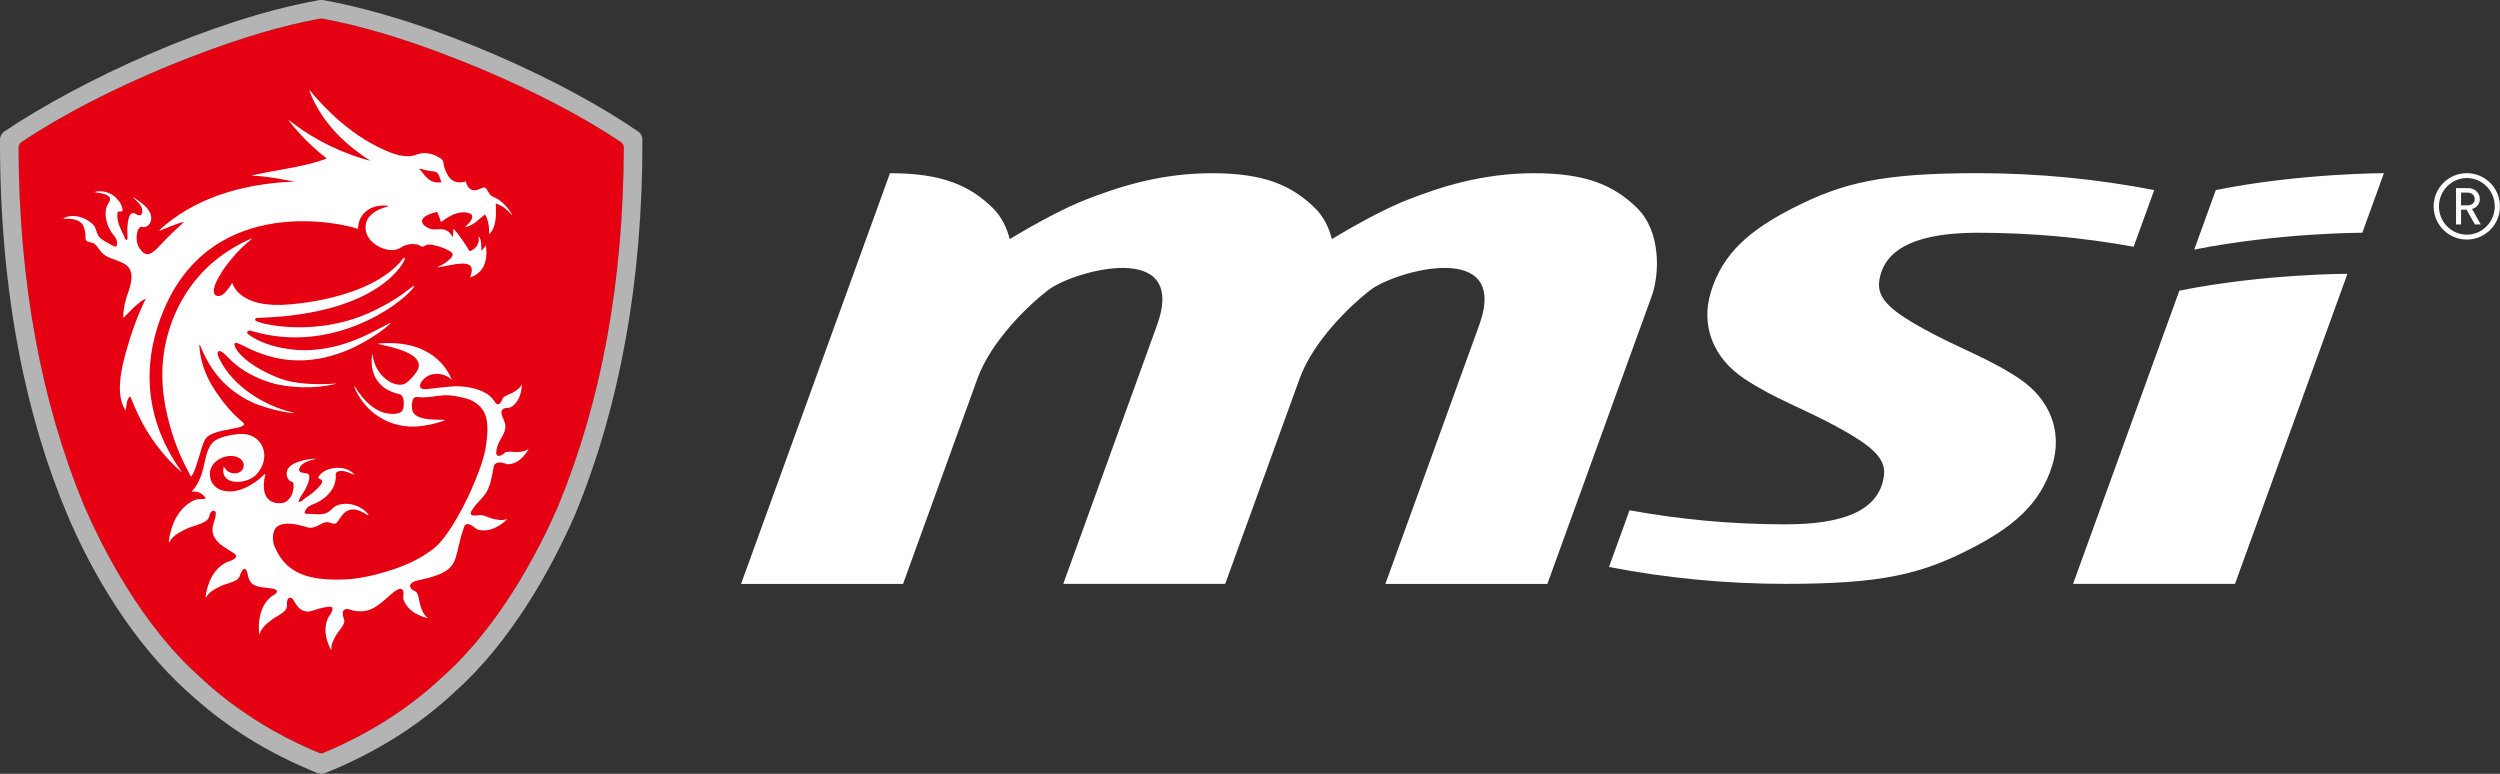 <?xml version="1.0" encoding="UTF-8"?>
<svg id="_レイヤー_2" data-name="レイヤー 2" xmlns="http://www.w3.org/2000/svg" viewBox="0 0 977.27 302.48">
  <rect x="0" y="0" width="977.27" height="302.48" fill="#333333" stroke="none"/>
  <defs>
    <style>
      .cls-1 {
        fill: #e50012;
      }

      .cls-1, .cls-2, .cls-3, .cls-4 {
        stroke-width: 0px;
      }

      .cls-2, .cls-4 {
        fill: #fff;
      }

      .cls-3 {
        fill: #b4b4b5;
      }

      .cls-4 {
        fill-rule: evenodd;
      }
    </style>
  </defs>
  <g id="_レイヤー_1-2" data-name="レイヤー 1">
    <g>
      <g>
        <path class="cls-4" d="m964.3,67.7c-7.17,0-12.97,5.8-12.97,12.97s5.8,12.97,12.97,12.97,12.96-5.81,12.96-12.97-5.8-12.97-12.96-12.97Zm0,24.04c-6.03,0-10.89-4.98-10.89-11.07s4.86-11.07,10.89-11.07,10.92,4.98,10.92,11.07-4.91,11.07-10.92,11.07Z"/>
        <path class="cls-4" d="m966.34,81.7c1.76-.54,3.04-1.82,3.04-3.9,0-2.41-2-4.27-4.48-4.27h-4.82v14.22h1.97v-5.8h2.14l3.27,5.8h2.3l-3.41-6.05Zm-4.29-1.43v-4.97h2.63c1.59,0,2.7,1.07,2.7,2.51s-1.1,2.46-2.7,2.46h-2.63Z"/>
      </g>
      <g>
        <path id="msi-corporate_identity-logo-black-cmyk" class="cls-4" d="m873.68,228.24l43.96-121.21s-32.86,0-65.71,6.59l-41.55,114.62h63.31Zm-7.5-153.95l-8.44,23.28c33.06-6.59,65.71-6.59,65.71-6.59l8.44-23.28s-32.86,0-65.71,6.6m-229.18,125.18c19.76,3.61,40.14,5.49,60.94,5.49h0c21.36,0,36.86-4.76,38.53-19.27.82-6.9-5.71-11.87-17.66-18.46-13.68-7.55-25.17-11.32-37.05-19.27-11.88-7.96-17.01-20.46-13-33.71,4.67-15.48,15.54-24.45,32.1-32.92,19.42-9.91,34.8-13.64,72.26-13.64,23.58,0,46.65,2.28,68.98,6.6l-8.04,22.16c-19.77-3.6-40.13-5.48-60.94-5.48s-36.87,4.77-38.55,19.26c-.8,6.92,5.71,11.89,17.68,18.47,13.67,7.54,25.18,11.3,37.05,19.26,11.9,7.95,17.01,20.46,13.01,33.72-4.68,15.45-15.56,24.44-32.12,32.91-19.42,9.92-34.8,13.64-72.25,13.64h0c-23.58,0-46.65-2.28-68.97-6.6l8.03-22.17Zm-95.44,28.77l36.67-101.14c12.23-33.72-32.64-21.39-42.67-13.65-7.88,6.08-22.22,19.95-27.51,34.5l-29.11,80.29h-63.31l36.66-101.14c12.22-33.72-32.64-21.39-42.67-13.65-7.88,6.08-22.24,19.95-27.52,34.52l-29.09,80.27h-63.32l58.21-160.54c20.16,0,31.07,4.64,40.23,13.65,3.34,3.29,5.43,7.56,6.58,12.11,11.88-7.18,22.38-12.56,29.44-15.32,13.17-5.16,29.52-10.45,49.69-10.44,20.15,0,31.06,4.64,40.21,13.65,3.36,3.29,5.45,7.56,6.59,12.11,11.87-7.18,22.38-12.56,29.45-15.32,13.15-5.16,29.52-10.45,49.68-10.44,20.16,0,31.07,4.64,40.23,13.65,9.15,8.97,8.94,25.39,5.63,34.5l-40.75,112.39h-63.31Z"/>
        <g>
          <path class="cls-1" d="m242.73,55.55c-18.32-12.27-42.73-24.35-68.45-34.12-17.78-6.76-33.29-11.36-48.22-14.16-.17-.03-.34-.04-.5-.04-.17,0-.33.01-.5.04-14.92,2.79-30.43,7.39-48.22,14.16C51.11,31.2,26.71,43.28,8.39,55.55c-.71.48-1.14,1.27-1.14,2.12.17,52.53,8.72,99.08,25.61,140.04,7.08,16.26,22.33,46.5,45.12,66.76,12.96,12.26,29.05,22.53,46.68,29.83.3.11.6.17.91.18.31-.01.61-.07.91-.18,17.63-7.3,33.73-17.56,46.68-29.83,22.79-20.25,38.04-50.49,45.12-66.76,16.89-40.97,25.43-87.51,25.61-140.04,0-.84-.43-1.64-1.14-2.12Z"/>
          <path class="cls-3" d="m249.47,51.41C221.26,31.96,169.7,8.04,126.94.15c-1.16-.21-1.74-.19-2.76,0C82.36,7.76,31.64,31.32,1.64,51.41.75,51.96,0,53.35,0,54.43c-.16,61.64,10.9,110.27,26.22,146.53,9.8,23.37,25.84,50.28,46.91,69.28,15.58,14.3,31.42,23.97,51.05,32.02.79.32,2.01.3,2.76,0,20.81-8.24,37.98-19.64,51.06-32.02,21.32-18.96,37.26-47.12,46.9-69.28,17.24-41.85,26.39-90.86,26.22-146.53,0-1.13-.7-2.42-1.64-3.02Zm-31.2,146.29c-7.08,16.26-22.33,46.5-45.12,66.76-12.96,12.26-29.05,22.53-46.68,29.83-.3.11-.6.17-.91.18-.31-.01-.61-.07-.91-.18-17.63-7.3-33.73-17.56-46.68-29.83-22.79-20.25-38.04-50.49-45.12-66.76C15.96,156.74,7.42,110.19,7.24,57.66c0-.84.43-1.64,1.14-2.12,18.32-12.27,42.73-24.35,68.45-34.12,17.78-6.76,33.29-11.36,48.22-14.16.17-.03.34-.04.5-.04.17,0,.34.01.5.04,14.92,2.79,30.43,7.39,48.22,14.16,25.73,9.78,50.13,21.85,68.45,34.12.71.48,1.14,1.27,1.14,2.12-.17,52.53-8.72,99.08-25.61,140.04Z"/>
          <g>
            <path class="cls-2" d="m70.76,184.12c-4.53-6.73-20.48-29.51-6.98-62.4,19.25-46.9,71.3-34.14,76.2-32.23-.04-4.39,2.78-7.88,7.34-8.88,1.48-.33,2.64-.31,3.94-.21.38.03.55.27.25.35-5,1.3-8.83,3.92-8.6,8.6.2,4.4,4.74,7.55,8.49,8.23h-.01s2.98.64,5.15-.7c.05-.02.07-.05.11-.07.59-.35,1.12-.73,1.87-.96,1.56-.49,3.14-.61,4.76-.23.47.1,1.31.83,2.06.79.5-.03,1.22-.8,1.91-.82,2.97-.1,9.5,2.26,9.68,3.8.13,1.11-1.61,2.41-2.5,3.08-1.05.79-2.02,1.32-3.23,1.84-.29.12-.13.21-.03.2,5.24-.64,14.59-4.01,13.11,2.29-.14.61-.32,1.12-.43,1.46-.02.05-.01.16.13.11,5.1-1.76,6.71-6.25,6.01-12.3,0-.08-.11-.11-.15-.04-.41.68-1.17,1.54-1.69,1.91,0,0,0-.03,0-.05-.01-1.71.12-4.24-.96-5.43-.04-.05-.11,0-.1.08.48,3.12-1.2,4.65-3.5,5.73-1.82-3.15-3.95-6.16-6.19-8.77-.06-.07-.18-.02-.18.08-.02.99-.04,2.1-.28,2.99-.02.07-.1.1-.13.04-.7-1.74-2.13-2.75-3.9-2.99-1.18-.16-2.47.23-3.88,0-1.8-.28-3.9-1.58-4.03-2.97-.23-2.24,3.84-3.3,5.88-3.84.49,1.04,1.02,2.54,1.46,3.87.07.21.15.12.19.09,1.91-1.48,4.87-3.67,8.61-3.79.91-.02,2.97.34,3.28.99.74,1.51-1.11,3.31-1.73,3.88-1.11,1.03-.59.92-.53.91,3.4-.93,5.03-3.21,7.41-4.89,1.24,1.61,1.74,5,1.62,7.43,0,.12.15.18.22.09,2.55-2.75,2.62-7.02,2.37-11.86,2.63.87,4.46,2.4,6.22,4.4.18.21.29.16.16-.07-1.52-2.61-3.46-4.7-5.78-6.14-.89-.56-2.04-.86-2.72-1.52-.61-.6-1.37-2.73-2.17-2.87-1.04-.19-2.38.97-3.62,1.06-2.15.15-3.32-1.33-3.74-3.47-5.25,1.49-7.28-1.76-8.49-5.69-.21-.7-.21-1.62-.53-2.39-.4-.92-2.48-1.88-3.56-2.31-1.49-.57-3.28-.83-4.97-.56-1.52.25-2.67.99-4.45,1.09-4.3.24-8.81-1.86-12.29-3.57-14.37-7.08-24.24-19.25-26.6-21.97-.3-.34-.35-.08-.26.15,5.41,13.7,15.65,21.92,23.73,27.14,0,0-16.47-3.63-31.61-15.74-.19-.16-.44-.24-.1.2,1.63,2.15,6.96,8.74,14.59,14.56l.17.1c-7.85,3.17-19.42,4.44-28.74,6.52-.41.09-.54.27-.18.27,5.11.07,12.09,1.54,16.3,2.23-.04,0-.09.02-.13.03h0c-21.32.84-39.77,7.02-52.67,18.96-.17.16-.05.31.17.22,3.1-1.2,5.98-2.6,9.45-3.43-3.19,2.91-6.35,5.89-9.29,9.07,0,0,0,0,0,0-4.25,4.72-6.09,4.35-8.15,1.17-1.59-1.78-1.58-7.21.55-8.37,2.6.83,4.32-1.46,4.02-3.86-.45-3.45-4.33-5.86-6.68-7.43-.26-.17-.41-.13-.24.05,1.2,1.24,2.93,2.48,3.36,4.32.18.76.13,2.22-.63,2.43-1.21.35-1.92-.99-3.11-.81-1.04.17-1.52,1.98-1.73,3.24-.22,1.25-.35,3.32-.28,4.77.03.78.32,2-.28,2.61-.71-.35-.87-1.28-1.18-1.98-1.13-2.49-3.1-5.85-2.28-9.18.5-.19,1.46.06,1.83-.27.16-2.07-1.31-3.99-2.65-5.31-1.77-1.74-5.17-2.96-8.01-2.18-.13.04-.18.15-.06.17,2.03.31,5.85.72,5.88,2.73.02.79-.92,1.88-1.18,2.52-1.49,3.69.21,8.42,2,10.79,1.04,1.38,2.52,2.67,1.64,5.22-1.14-.06-2.21-.85-3.28-1.43-1.52-.85-3.12-1.65-3.84-2.97-.78-1.45-.83-2.94-1.82-4.05-2.47-2.78-7.73-4.76-11.74-2.67-.14.07-.12.22.02.21,3.25-.09,6.22.22,7.52,2.36.59.98.97,2.64,1.09,4.14.04.58-.12,1.39.18,1.89.53.87,2.16.72,3.11,1.26,1.28.74,2.04,2.72,3.46,3.96.34.3.8.66,1.19.89,2.18,1.32,6.73,2.27,8.49,4.05,2.64,2.66,1.3,7.17.29,10.11-1.13,2.86-1.89,6.05-2,9.76,0,.13.14.25.22.18,2.55-2.48,5.14-5.63,8.63-7.43-3.01,6.1-5.6,13.12-7.66,20.51-1.79,6.39-4.38,17-.38,23.1.06.09.21.08.23-.01.25-2.1.31-4.39,1.71-5.37,2.47,5.88,6.71,17.67,19.76,29.42.22.2.34.09.13-.21Zm96.49-117.42c1.23.28,2.68.24,3.33.61,1.23.72,1.24,2.48,2.04,3.9-4.88.81-6.47-2.72-8.8-5.29.81.06,2.08.48,3.43.79Z"/>
            <path class="cls-2" d="m98.88,129.51c30.53,8.98,56.95-9.83,62.52-16.76.89-1.11.59-1.32-.27-.64-5.34,4.19-9.07,6.45-14.91,9.31-22.28,10.92-45.69,5.13-46.41,3.79-.57-1.09,1.61-.97,1.61-.97,47.61-1.58,56.92-22.35,56.88-23.19-.03-.74-.81.12-.81.12-12.49,16.08-44.67,17.85-44.67,17.85-8.38.71-15.32-.58-19.54-4.55-1-.94-1.97-2.43-2.46-3.79-.02-.06-.13-.06-.16,0-.67,1.23-1.4,2.22-2.48,3.47-1.16,1.34-2.78,2.02-3.87,1.28-3.43-2.36,5.82-15.44,13.21-21.24.37-.29,1.34-1.2.82-.99-23.11,10.1-30.23,28.47-32.79,37.69-1.32,4.71-2.1,10.11-2.1,15.57s.75,10.96,1.92,15.83c2.27,9.57,5.03,16.24,9.12,23.71.25.45.34.2.4.11,1.28-1.87,1.82-4.29,2.6-6.52.88-2.51,1.5-5.8,2.73-7.86,2.9-4.82,18.78-3.59,14.44-6.92-1.26-.96-2.45-2.1-3.56-3.24-2.19-2.25-4.25-4.91-6.11-7.56-3.56-5.06-6.59-11.12-7.08-18.94-.02-.31.18-.36.3-.08,4.22,10.45,10.23,17.36,20.21,22.22,3.1,1.51,11.13,3.89,16,4.25.48.04.47-.13.04-.23-11.69-2.63-23.44-10.68-28.28-20.17,0,0-1.97-3.14-.76-3.72,1.21-.58,3.3,2.01,5.26,3.89,3.78,3.62,9.45,6.61,14.93,8.29,7.31,2.26,17.44,2.53,25.49.57.27-.07.27-.16,0-.14-7.79.57-16.21.12-21.88-2.08-14.21-5.52-18.5-12.54-17.39-13.76,1.48-1.62,18.01,14.21,45.1,2.31,4.66-2.05,11.7-6.21,15.45-9.73.36-.34.21-.56-.03-.43-9.15,4.93-17.9,9.8-31.19,10.59-5.56.34-16.1-.77-23.26-5.56-1.07-.71-1.56-1.19-1.14-1.73.56-.72,2.1-.03,2.1-.03Z"/>
            <path class="cls-2" d="m206.42,175.57c-1.18.96-2.89,1.08-4.68,1.15-.61.02-2.58-.32-3.79-.03-.26.06-.49.19-.69.35,0,0-.01,0-.01,0,0,0-.01.01-.01.01h0c-2.16,1.97-3.44,1.15-3.26-.31.2-1.61.31-1.94.81-3.21.8-2,2.17-3.56,2.65-5.58.46-1.93-.32-3.36-1-4.94-.36-.83-1.47-3.7,2.32-3.57.01,0,.02-.01.03-.01.4-.02.81-.15,1.24-.44,2.55-1.73,3.79-4.82,3.96-8.43.01-.2-.08-.29-.15-.13-.61,1.39-2.08,2.29-3.63,3.18-.53.3-2.43.9-3.38,1.72-.31.27-.48.62-.55.99-1.06,2.65-2.36,1.52-2.56,1.2-.92-1.46-2.01-2.72-3.4-3.59-3.48-2.2-8.93-3.25-13.88-2.85-2.33.19-4.66.42-6.92.72-1.06.14-2.12.27-3.17.36-4.33.13-1.34-4.77,2.26-5.73,3.1-.82,6.14.23,7.65,1.79.16.16.31.21.24.03-1.35-3.41-7.39-15.66-28.34-14-.28.02-.36.19-.12.25,4.38,1.04,8.62,1.86,12.46,4,1.24.7,3.73,2.5,3.15,5.11-.44,1.97-3.78,5.51-5.27,6.33-1.58.86-3.81.35-5.58-.42-3.81-2.26-6.5-5.68-7.17-10.94-.01-.08-.12-.29-.15-.02-1.17,8.8,3.44,13.97,10.67,15.52,1.97.46,1.87,4.01,1.45,5.72-.5,2.04-3.52,2.19-5.88,1.86-2.54-.35-4.46-1.46-5.93-2.51-3.03-2.18-5.18-5.08-7-7.89-.26-.4-.47-.39-.31,0,1.77,4.34,4.72,8.08,8.23,10.69,3.85,2.86,9.51,5.19,15.96,4.77,3.99-.26,7.66-1.12,10.92-2.29.29-.1.27-.32-.04-.32-4.89-.02-10.9-.05-12.24-3.33-.47-1.14-.72-5.86,1.68-5.59,4.25.47,6.9-.44,10.45-.67,2.97-.19,7.26.75,9.7,1.54,2.5.81,4.42,2.5,5.63,4.27,2.47,3.62,1.93,9.84,1,15.02-.83,4.64-2.55,8.9-4.11,12.77-3.34,8.33-10.03,20.98-15.33,25.64-6.4,5.39-14.35,8.51-23.64,10.88-3.74.95-7.94,1.71-11.96,1.88-9.52.42-17.21-.9-22.26-5.39-2.33-2.08-4.13-4.97-5.47-8.28-1.52-7.74,2.73-9.92,13.04-6.76,3.26,1,5.38-1.92,7.76-1.97,1.23-.03,2.14.82,3.28.54.75-.19,1.42-1.61,2.1-2.52.67-.9,1.52-1.85,2.38-2.34,2.99-1.71,6.05.3,8.19,1.57.2.12.37-.02.26-.19-2.21-3.26-8.21-5.6-12.83-3.35-.99.48-1.84,1.75-3.01,2.43-1.86,1.07-4.35.77-6.75.62-.83-.05-1.73.2-2.38-.36.62-3.09,3.57-3.19,5.74-4.5,3.14-1.89,6.16-4.75,6.48-9.26.05-.59-.21-1.46.28-2.07.45-.58,1.58-.66,2.64-.54,1.55.17,3.07,1.03,4.29,1.44.3.12-.43-.65-.73-.9-4.08-3.34-11.54-1.76-13.32,1.88-.29.56,1.41.69,1.55,1.44.15.86-1.05,2.04-1.65,2.7-1.62,1.75-3.14,2.74-4.92,3.96-.9.6-1.68,1.64-2.74,1.53.54-2.14,1.68-2.98,2.65-4.86.63-1.24,2.25-4.5,1.37-5.85-.55-.83-3.23-.38-3.65-1.34-.35-.78.3-1.79.72-2.25,1.15-1.23,3.37-1.97,5.51-2.46.24-.05.12-.15-.2-.13-3.63.18-9.2,1.38-10.59,4.12-1.01,1.97-.12,4.78,2.09,5.03.85,2.75-.75,7.75-4.38,8.18-4.9.58-8.53-2.61-6.48-11.12.02-.07,0-.32-.19-.21-.19.12-.39.32-.52.44-.29.26-.54.56-.83.81-3.36,2.98-10.43,7.53-16.66,4.61-1.14-.53-2.35-1.89-2.78-2.81-2.92-6.36,3.78-10.9,8.82-10.02,2.16.38,4.15,1.95,3.69,4.18-.36,1.75-1.99,2.53-3.56,2.52-.79,0-2.11-.31-2.93-1.06-1.01-.91-1.17-1.89-1.27-1.55-1.68,7.57,8.69,6.98,12.37,3.42,3.39-3.28,4.81-8.53,1.93-12.67-1.69-2.42-4.53-3.82-8.39-3.52-3.19.24-7.61,1.23-9.56,2.74-2.75,2.11-3.39,6.49-4.2,10.04-1.52,6.6-4,8.83-4.55,9.57-.08.11,0,.21.17.18.7-.11,2.61-.19,4.44,1.61,2.29,2.25-1.74.42-4.43,2.07-.01,0-.03.02-.04.03-.05.03-.1.05-.15.08-5.21,2.9-8.13,8.63-9.08,15.54-.05.39.12.57.27.29,1.41-2.58,4.39-4.05,7.53-5.49,1.08-.49,4.85-1.31,6.81-2.73.77-.56,1.2-1.37,1.35-2.27,0,0,0,0,0-.01.51-2.04,2.49-2.28,2.42-.41-.11,2.82-2.16,5.02-.91,8.28,1.3,3.42,4.92,5.08,8.02,7.1.68.44,2.37,1.8-2.5,3.39-.05.02-.1.03-.15.05-.06.02-.11.04-.18.06-.14.04-.25.1-.33.17-.08.04-.17.06-.25.11-4.41,2.45-6.88,7.3-7.68,13.15-.05.33.1.49.23.24,1.19-2.18,3.72-3.42,6.38-4.64.91-.42,4.1-1.11,5.75-2.31.58-.42.93-1.01,1.09-1.68h0c1.38-3.99,2.62-2.17,2.84-1.01.24,1.26.51,2.52,1.19,3.55,1.61,2.45,5.4,2.15,8.94,2.78,1.26.23,2.68,1.25-.24,2.74,0,0,0,.01,0,.02-.29.15-.57.34-.86.6-3.63,3.27-4.92,8.37-4.42,14.07.03.32.2.44.27.18.66-2.32,2.77-4.03,5.02-5.76.77-.59,3.63-1.93,4.93-3.42.5-.58.69-1.29.66-2.01,0,0,.01,0,.01-.01-.19-3.81,1.83-3.15,2.43-2.17,1.07,1.72,1.92,3.63,4.15,4.42,2.12.73,3.88-.31,5.66-.81,1.35-.38,2.79-.64,4.11-.82,2.27-.3,1.5,1.88.27,3.48-.04.05-.09.11-.13.17-.03.03-.05.06-.07.09-.02.02-.01.04-.02.06-.09.13-.17.26-.25.41-1.83,3.72-1.24,8.14.95,12.47.12.25.29.29.27.06-.21-2.03.91-4.05,2.13-6.11.42-.7,2.25-2.67,2.81-4.25.16-.44.15-.89.04-1.32,0-.03,0-.05,0-.07-.02-.04-.03-.08-.05-.12-.02-.07-.05-.13-.07-.2-1.33-3.53.64-4.14,2.24-3.58,2.83.98,5.75.91,8.12,0,2.32-.89,3.92-2.41,5.76-3.89.94-.75,3.62-3.46,5.28-4.04,1.4-.49,2.24.29,1.84,2.75,0,.01,0,.03,0,.04-.08.49-.04,1.03.21,1.63,1.42,3.47,4.78,5.73,9.02,6.83.24.07.37-.03.2-.15-1.51-1.07-2.2-3.04-2.86-5.11-.23-.71-.46-3.12-1.2-4.45-.13-.23-.3-.41-.49-.57-.03-.05-.08-.1-.17-.14,0,0,0,0,0,0h-.01c-.16-.11-.33-.18-.52-.25-2.57-1.35-1.6-3.29,1.01-3.89,5.11-1.17,10.95-2.37,13.69-5.84,1.44-1.82,2.09-4.58,2.73-7.56.53-2.41,1.16-4.73,1.92-6.9.3-.87.64-3.52,4.7-.26,0,0,0,0,.01,0,.38.37.89.64,1.58.76,3.7.63,7.38-1.02,10.57-4.04.18-.17.17-.33-.02-.25-1.71.71-3.75.25-5.85-.27-.73-.19-2.89-1.27-4.41-1.34-.2,0-.39.02-.57.06-.03,0-.04,0-.07,0-5,.9-2.51-2.05-2.09-2.69,1.35-2.05,3.36-3.67,4.74-5.67,1.76-2.54,2.53-6.4,3.17-10.3.13-.78.65-2.82,4.7-1.49.17.1.37.16.59.2.03.01.05.02.08.03h.01c.24.03.5.05.78.01,3.06-.36,5.58-2.53,7.39-5.65.1-.18.06-.3-.07-.19Z"/>
          </g>
        </g>
      </g>
    </g>
  </g>
</svg>